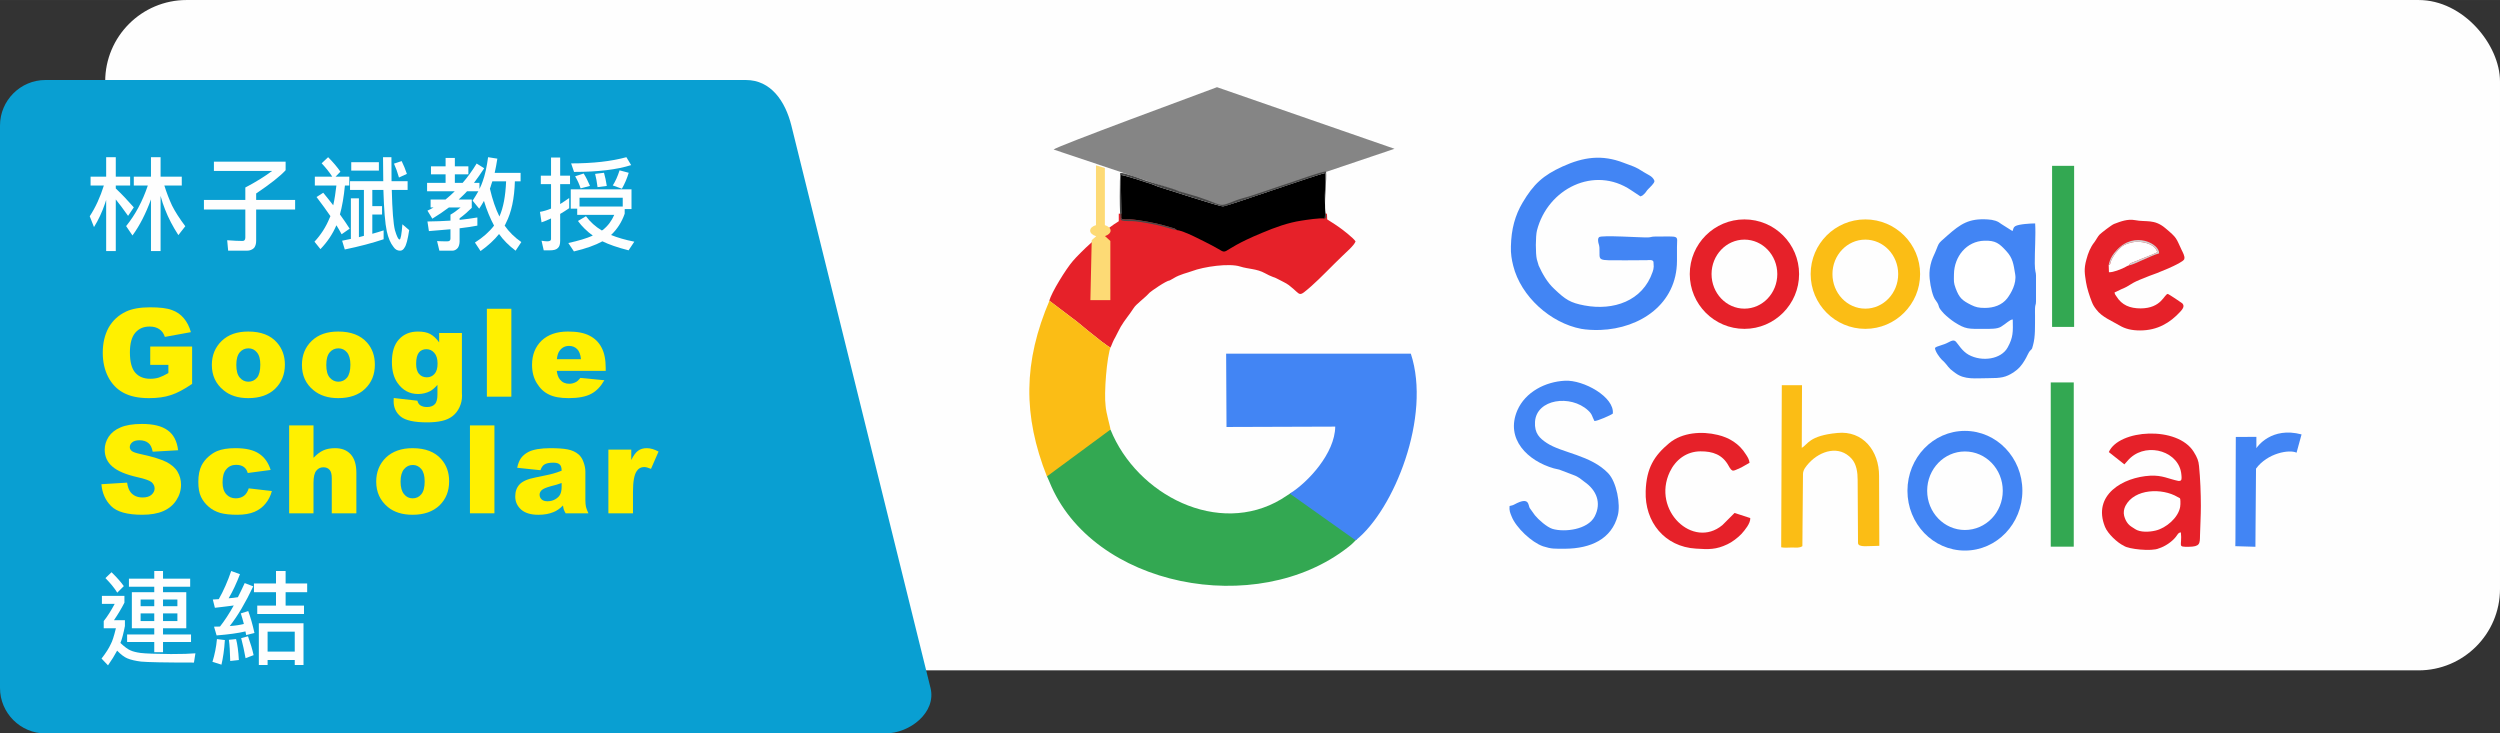 <?xml version="1.0" encoding="UTF-8"?>
<!DOCTYPE svg PUBLIC "-//W3C//DTD SVG 1.1//EN" "http://www.w3.org/Graphics/SVG/1.1/DTD/svg11.dtd">
<!-- Creator: CorelDRAW X7 -->
<svg xmlns="http://www.w3.org/2000/svg" xml:space="preserve" width="251.617mm" height="73.819mm" version="1.1" style="shape-rendering:geometricPrecision; text-rendering:geometricPrecision; image-rendering:optimizeQuality; fill-rule:evenodd; clip-rule:evenodd"
viewBox="0 0 20534 6024"
 xmlns:xlink="http://www.w3.org/1999/xlink">
 <rect x="0" y="0" width="20534" height="6024" fill="#333333" stroke="none"/>
 <defs>
  <style type="text/css">
   <![CDATA[
    .fil0 {fill:#FEFEFE}
    .fil5 {fill:#E62129}
    .fil1 {fill:#099FD2}
    .fil6 {fill:#33A852}
    .fil7 {fill:#4285F4}
    .fil8 {fill:#FBBD15}
    .fil13 {fill:#FDDA75}
    .fil9 {fill:black}
    .fil11 {fill:#484848}
    .fil4 {fill:#858585}
    .fil12 {fill:#D2D2D2}
    .fil10 {fill:white}
    .fil2 {fill:#FEFEFE;fill-rule:nonzero}
    .fil3 {fill:#FFF000;fill-rule:nonzero}
   ]]>
  </style>
 </defs>
 <g id="圖層_x0020_1">
  <rect class="fil0" x="864" width="19670" height="5506" rx="669" ry="669"/>
  <path class="fil1" d="M373 657l5753 0c206,0 324,174 374,374l1143 4620c49,199 -168,373 -373,373l-6897 0c-205,0 -373,-168 -373,-373l0 -4620c0,-206 168,-374 373,-374z"/>
  <path class="fil2" d="M744 1451l128 0 0 -160 79 0 0 160 118 0 0 73 -118 0 0 24c49,46 98,98 148,155l-47 70c-40,-56 -73,-101 -101,-135l0 424 -79 0 0 -420c-3,9 -6,18 -9,28 -25,74 -56,139 -91,195l-35 -89c48,-73 86,-157 116,-252l-109 0 0 -73zm355 0l141 0 0 -160 79 0 0 160 174 0 0 73 -143 0c18,58 39,112 63,164 26,52 63,109 109,170l-57 73c-45,-70 -82,-140 -109,-210 -14,-34 -26,-71 -37,-112l0 453 -79 0 0 -424c-43,118 -94,217 -152,296l-52 -77c76,-94 135,-205 178,-333l-115 0 0 -73z"/>
  <path id="1" class="fil2" d="M1757 1328l589 0 0 70c-46,50 -126,113 -242,191l0 53 320 0 0 79 -320 0 0 257c0,25 -6,44 -17,58 -15,15 -35,23 -59,23l-154 0 -8 -86c52,4 94,6 126,6 15,0 23,-9 23,-28l0 -230 -340 0 0 -79 340 0 0 -102c84,-44 157,-89 220,-136l-478 0 0 -76z"/>
  <path id="2" class="fil2" d="M2695 1291c40,40 74,80 101,119l-40 41 113 0 0 73 -36 0c-9,94 -23,173 -41,237 31,43 58,82 80,117l-66 46c-13,-24 -27,-49 -43,-74 -31,73 -75,138 -131,196l-49 -61c53,-57 94,-121 123,-192 2,-6 5,-12 8,-18 -34,-49 -72,-102 -114,-157l55 -35c30,36 57,71 82,103 11,-48 19,-102 26,-162l-177 0 0 -73 143 0c-22,-35 -51,-71 -87,-110l53 -50zm190 41l227 0 0 69 -227 0 0 -69zm-10 156l273 0c-1,-61 -2,-126 -2,-197l69 0c0,72 0,137 1,197l132 0 0 72 -130 0c4,169 13,280 26,331 15,50 27,76 38,76 9,0 17,-42 23,-125l56 48c-12,79 -25,126 -38,143 -9,17 -22,26 -37,26 -22,0 -40,-10 -54,-31 -25,-31 -43,-74 -55,-128 -14,-64 -23,-177 -28,-340l-91 0 0 133 80 0 0 69 -80 0 0 158c32,-9 64,-18 93,-28l0 73c-92,31 -199,59 -319,84l-22 -72c24,-5 48,-10 72,-15l0 -333 66 0 0 319c14,-3 27,-7 41,-11l0 -377 -114 0 0 -72zm424 -165c16,33 31,68 43,105l-65 30c-12,-43 -26,-81 -41,-114l63 -21z"/>
  <path id="3" class="fil2" d="M3540 1366l120 0 0 -69 76 0 0 69 111 0 0 66 -111 0 0 70 64 0c39,-45 78,-98 115,-159l62 39c-29,44 -57,85 -84,120l45 0 0 50c11,-21 20,-43 27,-64 18,-49 33,-115 44,-197l76 12c-7,44 -14,83 -22,117l213 0 0 69 -47 0c-4,141 -28,255 -73,342 -3,8 -7,15 -11,22 36,52 82,97 137,135l-47 71c-57,-43 -102,-89 -136,-137 -39,49 -90,96 -152,140l-46 -70c66,-42 118,-88 157,-139 -32,-60 -60,-127 -83,-203 -12,21 -25,43 -39,64l-54 -66c17,-26 33,-52 47,-77l-93 0c-11,12 -22,24 -33,34 -11,11 -24,23 -36,34l108 0 0 68c-30,30 -63,59 -100,86l0 13c53,-6 102,-12 146,-20l0 67c-36,7 -85,15 -146,22l0 111c-1,21 -6,37 -14,49 -13,16 -28,24 -46,24l-106 0 -19 -79c26,2 55,2 85,2 16,0 25,-7 25,-22l0 -77c-52,5 -111,10 -177,15l-12 -79c67,-1 130,-3 189,-7l0 -49c25,-14 53,-34 83,-59l-96 0c-41,31 -87,62 -136,92l-40 -66c17,-8 34,-16 50,-26l-24 0 0 -65 122 0c26,-21 51,-43 76,-68l-227 0 0 -69 152 0 0 -70 -120 0 0 -66zm484 184c21,90 47,166 78,228 32,-71 50,-167 55,-289l-113 0c-3,10 -6,19 -9,27 -3,12 -7,23 -11,34z"/>
  <path id="4" class="fil2" d="M4442 1443l84 0 0 -149 75 0 0 149 81 0 0 69 -81 0 0 164c24,-15 49,-32 74,-50l0 84c-24,17 -49,32 -74,47l0 220c0,29 -6,49 -19,60 -12,13 -34,19 -65,19l-51 0 -18 -79c19,3 34,5 46,5 21,0 32,-6 32,-18l0 -170c-26,13 -52,23 -78,32l-13 -86c30,-5 60,-14 91,-27l0 -201 -84 0 0 -69zm703 -152l39 65c-117,37 -273,56 -469,56l-24 -70c179,0 330,-17 454,-51zm-351 134c19,30 36,64 52,102l-77 20c-11,-34 -26,-67 -45,-99l70 -23zm167 -6c9,32 17,68 23,108l-76 10c-5,-41 -12,-78 -20,-109l73 -9zm128 -20l75 20c-14,47 -33,91 -56,131l-75 -27c21,-32 40,-74 56,-124zm98 156l0 162 -56 0 0 38c-23,67 -60,126 -112,175 51,21 115,40 191,55l-47 71c-91,-23 -162,-48 -215,-74 -58,32 -136,60 -234,83l-46 -69c82,-18 150,-38 201,-61 -48,-35 -89,-75 -122,-120l66 -39c35,47 78,86 130,117 3,-1 5,-2 8,-4 42,-33 73,-75 94,-124l-304 0 0 -51 -53 0 0 -159 499 0zm-427 141l355 0 0 -72 -355 0 0 72z"/>
  <path class="fil3" d="M1234 2997l0 -151 344 0 0 307c-66,45 -124,76 -175,92 -50,17 -110,25 -180,25 -86,0 -155,-15 -209,-44 -54,-29 -96,-73 -126,-131 -29,-57 -44,-123 -44,-198 0,-79 16,-147 48,-206 33,-58 80,-102 143,-132 49,-23 115,-35 197,-35 80,0 140,7 179,22 40,14 72,36 98,67 26,30 46,69 59,115l-214 39c-9,-28 -24,-49 -45,-63 -22,-15 -48,-22 -81,-22 -49,0 -88,17 -117,51 -29,34 -44,88 -44,161 0,78 15,134 44,167 30,34 71,50 123,50 25,0 49,-3 71,-10 23,-8 49,-20 78,-37l0 -67 -149 0z"/>
  <path id="1" class="fil3" d="M1740 2998c0,-80 27,-146 81,-198 54,-52 126,-77 218,-77 104,0 183,30 236,91 43,49 65,109 65,181 0,80 -27,146 -80,198 -53,51 -127,77 -221,77 -84,0 -152,-22 -203,-65 -64,-52 -96,-122 -96,-207zm201 -1c0,47 9,82 28,104 19,22 42,34 71,34 29,0 52,-11 71,-33 18,-22 27,-58 27,-107 0,-45 -9,-79 -28,-101 -18,-22 -41,-33 -69,-33 -29,0 -53,11 -72,33 -19,23 -28,57 -28,103z"/>
  <path id="2" class="fil3" d="M2480 2998c0,-80 26,-146 80,-198 54,-52 126,-77 218,-77 104,0 183,30 237,91 43,49 64,109 64,181 0,80 -26,146 -80,198 -53,51 -127,77 -221,77 -84,0 -151,-22 -203,-65 -64,-52 -95,-122 -95,-207zm200 -1c0,47 9,82 28,104 19,22 43,34 71,34 29,0 52,-11 71,-33 18,-22 28,-58 28,-107 0,-45 -10,-79 -28,-101 -19,-22 -42,-33 -70,-33 -29,0 -53,11 -72,33 -19,23 -28,57 -28,103z"/>
  <path id="3" class="fil3" d="M3607 2735l187 0 0 493 1 23c0,33 -7,64 -21,94 -14,30 -33,54 -56,72 -23,18 -52,32 -88,40 -35,8 -76,12 -122,12 -105,0 -177,-16 -216,-47 -39,-32 -59,-74 -59,-127 0,-6 0,-15 1,-26l194 22c5,18 13,30 23,37 15,10 33,15 56,15 28,0 50,-8 64,-23 15,-15 22,-42 22,-80l0 -79c-20,23 -40,40 -59,51 -31,16 -64,24 -100,24 -70,0 -126,-30 -169,-91 -31,-44 -46,-101 -46,-172 0,-82 19,-144 59,-187 39,-42 91,-63 154,-63 41,0 75,6 101,20 26,14 51,37 74,69l0 -77zm-189 253c0,38 8,66 25,84 15,18 37,27 63,27 25,0 46,-9 63,-28 17,-19 25,-47 25,-85 0,-39 -9,-68 -27,-88 -17,-20 -39,-30 -65,-30 -25,0 -46,9 -61,27 -15,19 -23,50 -23,93z"/>
  <polygon id="4" class="fil3" points="3999,2536 4200,2536 4200,3258 3999,3258 "/>
  <path id="5" class="fil3" d="M4975 3046l-402 0c4,32 13,56 27,72 19,23 44,34 75,34 20,0 39,-5 57,-15 11,-6 22,-17 35,-33l197 19c-30,52 -66,90 -109,112 -43,23 -104,35 -184,35 -69,0 -124,-10 -163,-30 -40,-19 -73,-50 -99,-93 -26,-42 -39,-92 -39,-150 0,-82 26,-148 78,-199 53,-50 125,-75 217,-75 75,0 134,11 177,34 44,22 77,55 99,98 23,43 34,99 34,168l0 23zm-203 -96c-4,-39 -15,-67 -32,-83 -17,-17 -39,-26 -66,-26 -32,0 -58,13 -77,39 -12,15 -20,39 -23,70l198 0z"/>
  <path id="6" class="fil3" d="M833 3977l211 -13c5,34 14,60 28,78 23,29 56,44 99,44 31,0 56,-7 73,-22 17,-15 26,-33 26,-52 0,-19 -8,-36 -24,-51 -17,-14 -55,-28 -114,-41 -98,-22 -167,-51 -209,-88 -42,-36 -63,-82 -63,-139 0,-37 11,-72 32,-105 22,-33 54,-59 97,-77 43,-19 102,-29 177,-29 93,0 163,17 211,52 48,34 77,89 86,164l-209 12c-6,-33 -17,-57 -35,-71 -18,-15 -43,-23 -74,-23 -26,0 -46,6 -59,17 -13,11 -20,24 -20,40 0,11 6,22 16,31 11,9 36,18 75,26 97,21 167,43 209,64 42,22 73,48 92,80 19,32 29,68 29,107 0,46 -13,89 -39,128 -25,39 -61,69 -107,89 -46,20 -104,30 -173,30 -123,0 -208,-24 -255,-71 -47,-47 -74,-107 -80,-180z"/>
  <path id="7" class="fil3" d="M2043 4011l190 22c-10,39 -28,74 -52,103 -23,29 -54,52 -91,68 -38,16 -85,24 -142,24 -56,0 -102,-5 -139,-15 -37,-11 -69,-28 -95,-51 -27,-23 -48,-50 -63,-81 -15,-32 -22,-73 -22,-124 0,-54 9,-99 27,-135 14,-26 32,-50 55,-70 24,-21 48,-37 72,-47 39,-16 89,-24 150,-24 86,0 151,15 196,46 45,30 76,75 94,133l-188 25c-6,-22 -17,-39 -33,-50 -15,-11 -36,-17 -63,-17 -33,0 -60,12 -80,36 -21,23 -31,59 -31,108 0,43 10,75 31,98 20,22 46,33 77,33 27,0 49,-7 67,-20 18,-13 31,-34 40,-62z"/>
  <path id="8" class="fil3" d="M2375 3494l200 0 0 266c27,-28 54,-49 81,-61 27,-12 59,-18 96,-18 54,0 97,16 128,50 31,33 47,84 47,152l0 333 -202 0 0 -288c0,-33 -6,-56 -18,-69 -12,-14 -29,-21 -51,-21 -24,0 -43,9 -58,28 -15,18 -23,51 -23,99l0 251 -200 0 0 -722z"/>
  <path id="9" class="fil3" d="M3090 3956c0,-80 27,-146 80,-198 54,-51 127,-77 218,-77 105,0 184,30 237,91 43,49 64,109 64,181 0,81 -26,146 -79,198 -54,51 -127,77 -221,77 -84,0 -152,-21 -204,-64 -63,-53 -95,-122 -95,-208zm200 0c0,46 10,81 29,103 18,23 42,34 70,34 29,0 53,-11 71,-33 19,-22 28,-58 28,-106 0,-46 -9,-79 -28,-102 -19,-22 -42,-33 -69,-33 -29,0 -53,11 -72,34 -19,22 -29,57 -29,103z"/>
  <polygon id="10" class="fil3" points="3860,3494 4061,3494 4061,4216 3860,4216 "/>
  <path id="11" class="fil3" d="M4439 3862l-191 -20c7,-34 18,-60 31,-79 14,-19 33,-36 59,-50 18,-10 44,-18 76,-24 32,-5 66,-8 104,-8 60,0 108,3 144,10 37,7 67,21 91,42 17,15 31,36 40,63 10,27 15,53 15,77l0 232c0,24 2,44 5,58 3,13 10,31 20,53l-187 0c-8,-14 -13,-24 -15,-31 -2,-7 -5,-18 -7,-33 -26,26 -52,44 -78,54 -36,15 -77,22 -124,22 -62,0 -109,-14 -142,-43 -32,-29 -48,-65 -48,-107 0,-40 11,-73 35,-99 23,-25 66,-45 129,-57 75,-15 124,-26 146,-32 22,-6 46,-14 71,-24 0,-24 -5,-42 -16,-51 -10,-10 -27,-15 -53,-15 -33,0 -57,5 -74,16 -12,8 -23,23 -31,46zm174 105c-28,10 -56,19 -87,26 -40,11 -66,22 -77,33 -11,11 -17,23 -17,37 0,16 6,29 17,39 11,10 27,15 48,15 23,0 44,-5 63,-16 19,-11 33,-24 41,-40 8,-16 12,-37 12,-62l0 -32z"/>
  <path id="12" class="fil3" d="M4997 3693l188 0 0 85c18,-37 37,-62 56,-76 19,-14 43,-21 71,-21 30,0 62,9 97,28l-62 142c-23,-10 -42,-15 -56,-15 -26,0 -47,11 -61,33 -21,30 -31,87 -31,171l0 176 -202 0 0 -523z"/>
  <path class="fil2" d="M1059 4753l208 0 0 -63 72 0 0 63 223 0 0 66 -223 0 0 45 191 0 0 296 -191 0 0 51 230 0 0 62 -230 0 0 84 -72 0 0 -84 -223 0 0 -62 223 0 0 -51 -184 0 0 -296 184 0 0 -45 -208 0 0 -66zm398 348l0 -63 -118 0 0 63 118 0zm-190 0l0 -63 -112 0 0 63 112 0zm-112 -122l112 0 0 -55 -112 0 0 55zm184 -55l0 55 118 0 0 -55 -118 0zm-423 -224c40,39 74,76 101,114l-54 54c-22,-37 -55,-77 -97,-120l50 -48zm-79 194l185 0 0 56c-23,45 -51,93 -86,144l90 0 0 48c-12,61 -24,108 -37,139 35,33 63,53 83,61 19,9 47,16 83,21 42,5 125,8 249,9 90,0 157,-2 201,-6l-12 76c-237,0 -382,-3 -434,-8 -48,-6 -86,-15 -114,-27 -24,-10 -52,-31 -83,-63 -20,38 -45,78 -75,121l-53 -56c36,-46 61,-86 76,-119 12,-21 26,-64 42,-130l-100 0 0 -59c29,-36 59,-83 90,-141l-105 0 0 -66z"/>
  <path id="1" class="fil2" d="M1899 4690l72 26c-28,74 -59,140 -93,198 27,-2 52,-5 76,-9 18,-36 37,-74 56,-116l70 27c-63,133 -127,242 -193,326 46,-3 84,-9 116,-17 -8,-31 -16,-59 -25,-87l61 -19c19,52 36,112 51,180l-68 17c-2,-10 -4,-20 -6,-30 -58,14 -137,25 -237,33l-21 -72c18,0 34,0 49,-1 37,-47 75,-105 113,-173 -47,6 -99,13 -155,19l-17 -68c16,-1 32,-2 49,-3 39,-69 73,-146 102,-231zm-117 559l65 8c-5,80 -15,147 -28,202l-74 -23c18,-58 31,-121 37,-187zm157 0c11,42 19,99 23,172l-71 8c-2,-75 -5,-133 -11,-174l59 -6zm98 -23c20,56 36,108 46,155l-66 25c-10,-56 -22,-111 -36,-165l56 -15zm49 -434l181 0 0 -102 79 0 0 102 177 0 0 72 -177 0 0 110 151 0 0 69 -384 0 0 -69 154 0 0 -110 -181 0 0 -72zm407 327l0 343 -72 0 0 -41 -223 0 0 41 -72 0 0 -343 367 0zm-295 233l223 0 0 -164 -223 0 0 164z"/>
  <g id="_1747774696784">
   <path class="fil4" d="M11454 1222l-1458 -506c-138,52 -1318,486 -1342,512l1396 468 1404 -474z"/>
   <path class="fil5" d="M8619 2470l185 140c30,19 131,107 170,136l78 62c24,15 41,33 69,47 0,-1 1,-5 2,-4l17 -41c6,-15 14,-28 21,-41 15,-28 28,-57 44,-85 32,-55 71,-98 106,-153 22,-35 82,-74 132,-128 9,-9 133,-97 165,-100l29 -16c1,-1 2,-2 3,-2 52,-32 113,-44 150,-58 97,-37 306,-67 396,-38 69,22 136,17 206,56 22,12 40,21 64,30 15,5 17,5 30,12 25,14 79,38 100,55 5,4 6,5 11,9 94,73 62,96 175,-2 77,-68 173,-170 255,-248 27,-27 94,-83 107,-118 -15,-27 -114,-103 -141,-121 -10,-7 -20,-14 -31,-21l-61 -39c0,-16 -1,-32 -2,-47l-1710 0 0 62c-12,8 -26,17 -40,26 -110,75 -240,199 -270,230 -29,28 -57,59 -68,72 -54,62 -177,260 -192,325z"/>
   <path class="fil6" d="M10606 4047l-82 53c-516,309 -1186,-33 -1403,-572l-447 128c-23,18 -41,147 -68,163l-6 94 19 43c349,868 1705,1127 2454,538 29,-22 52,-45 73,-68l-540 -379z"/>
   <path class="fil7" d="M16532 2624c2,100 5,145 -42,230 -53,97 -210,120 -320,60 -55,-31 -84,-85 -105,-108 -24,-25 -55,7 -93,20l-59 20c-7,3 -4,1 -10,5 -7,4 -6,3 -10,7 2,30 39,79 56,96 14,13 21,19 35,36 12,15 23,30 36,42 14,13 26,20 41,32 77,57 162,42 273,42 101,0 140,-6 205,-48 42,-28 66,-57 90,-97 20,-31 31,-66 47,-82 19,-18 13,-13 22,-42 21,-74 16,-157 17,-243 0,-21 -1,-42 0,-62 1,-33 8,-25 8,-57l0 -212c0,-31 -9,-25 -10,-99 -1,-101 9,-234 3,-329 -32,0 -135,5 -164,23 -17,11 -14,23 -22,40l-90 -57c-31,-25 -63,-36 -116,-39 -152,-9 -220,37 -326,130 -101,89 -58,46 -122,183 -16,36 -27,87 -28,127 -2,58 14,144 34,194 9,23 17,29 29,48 24,39 -2,30 57,93 23,23 59,52 85,69 93,59 112,56 250,55 48,0 99,2 132,-17 46,-28 73,-60 97,-60z"/>
   <path class="fil7" d="M13774 2143c0,-38 0,-76 0,-113 0,-103 32,-87 -186,-87 -21,0 -27,6 -52,7 -60,2 -382,-21 -402,-2 -10,9 -9,24 -6,44 4,19 7,19 9,42 6,114 -37,104 223,104l166 -1c19,-1 50,-6 55,14l2 39c-2,21 -3,25 -9,43 -82,241 -323,320 -559,276 -117,-22 -156,-47 -251,-138 -54,-50 -95,-121 -126,-190l-15 -51c-11,-46 -11,-189 1,-237 88,-344 471,-535 773,-331l77 51c20,-8 20,-9 35,-24 14,-15 14,-21 28,-35 14,-16 53,-48 52,-68 -13,-39 -55,-51 -89,-73 -71,-47 -87,-46 -164,-76 -178,-69 -330,-48 -503,31 -158,72 -237,144 -327,296 -61,103 -93,216 -96,360 -2,59 6,107 19,159 63,252 306,470 559,518 40,7 95,11 157,9 328,-12 628,-214 629,-567z"/>
   <path class="fil8" d="M8623 2462c-220,511 -221,952 -24,1451l522 -385c0,-17 -37,-139 -40,-195 -14,-99 9,-406 44,-491l-2 9c-1,-1 -2,3 -2,4 -28,-14 -45,-32 -69,-47l-78 -62c-39,-29 -140,-117 -170,-136l-184 -140c0,-3 146,-342 3,-8z"/>
   <path class="fil9" d="M9665 1890c53,1 227,94 288,125 175,90 6,65 414,-103 105,-44 210,-83 323,-100 40,-6 151,-24 190,-17 8,-37 1,-144 2,-190 1,-61 4,-124 3,-184 -55,8 -796,269 -837,274 -31,3 -470,-143 -536,-162 -14,-5 -31,-14 -47,-19 -44,-15 -240,-79 -259,-77l4 357c14,12 49,7 66,7 78,4 211,29 287,51 16,4 35,10 52,15 8,3 20,5 28,8 10,4 2,0 11,6 13,7 3,1 11,9z"/>
   <path class="fil5" d="M17449 3814c19,-19 31,-38 51,-55 146,-129 402,-48 417,140 3,28 5,51 -17,51l-8 0c-82,-17 -131,-48 -231,-43 -223,12 -478,158 -371,421 21,53 100,130 155,155 35,27 229,48 287,21 51,-16 106,-53 139,-94 13,-16 20,-37 42,-37 12,113 -33,119 64,118 94,-1 92,-26 93,-95 2,-82 7,-156 7,-243 0,-96 -5,-229 -15,-325 -4,-43 -14,-69 -43,-116 -133,-217 -616,-186 -698,1l128 101z"/>
   <path class="fil7" d="M12399 4156c-4,37 5,57 17,86 36,92 165,213 258,245 71,23 96,20 183,20 206,-2 380,-77 431,-274 24,-91 -10,-273 -78,-345 -143,-151 -382,-167 -506,-250 -57,-38 -102,-78 -96,-174 12,-187 292,-226 436,-93 35,32 31,47 52,87 24,1 135,-48 151,-61 15,-136 -240,-278 -393,-270 -161,8 -325,92 -391,243 -102,237 88,417 300,477 11,3 30,6 44,10l113 43c51,18 64,36 95,58 98,68 141,172 83,284 -57,109 -248,131 -346,102 -46,-14 -116,-76 -145,-112l-43 -60c-13,-25 -2,-96 -125,-29 -14,8 -24,9 -40,13z"/>
   <path class="fil5" d="M17578 2714c144,0 247,-64 329,-153 16,-18 42,-45 17,-70 -6,-6 -111,-75 -118,-77 -30,1 -51,118 -223,119 -89,0 -155,-27 -199,-98 -10,-16 -12,-13 -16,-33l59 -28c72,-29 61,-40 150,-77l77 -31c47,-15 269,-102 286,-136 0,-1 1,-2 1,-4 7,-20 -14,-56 -22,-73 -47,-99 -34,-96 -136,-181 -90,-75 -157,-46 -247,-64 -60,-11 -116,10 -171,31 -20,7 -106,74 -119,87 -16,16 -29,44 -44,64 -32,39 -52,91 -65,141 -23,81 -13,121 -3,188 7,46 30,117 47,159 11,29 21,43 38,65 45,61 128,93 188,129 50,30 103,42 171,42z"/>
   <path class="fil8" d="M14630 4495c22,6 64,2 88,2 37,0 61,5 86,-11l5 -592c0,-36 26,-65 50,-92 94,-101 248,-147 349,-35 41,45 50,114 50,174l3 518c0,41 87,24 175,24l-2 -573c1,-206 -132,-375 -342,-354 -236,22 -243,96 -293,122l2 -514 -166 0 -5 1331z"/>
   <path class="fil5" d="M14376 4255l-129 -42 -100 100c-241,200 -581,-122 -432,-437 48,-101 138,-168 251,-169 103,-1 182,28 231,117 34,62 38,43 106,15l67 -38c-2,-27 -18,-51 -30,-69 -54,-88 -138,-138 -231,-160 -131,-32 -291,-21 -398,67 -125,104 -188,206 -194,395 -9,254 157,457 413,472 105,7 165,9 259,-36 36,-16 87,-55 114,-84 28,-31 76,-88 73,-131z"/>
   <path class="fil10" d="M16303 2529c73,0 140,-23 183,-78 31,-41 79,-122 66,-198 -14,-87 -20,-133 -73,-191 -58,-63 -88,-88 -181,-85 -145,4 -247,129 -249,275 -1,61 -3,69 14,116 30,80 54,100 128,137 37,18 61,24 112,24z"/>
   <path class="fil7" d="M18533 3681l0 -93 -169 1 -3 838c0,10 -1,49 -1,59l165 5 5 -642c95,-129 274,-159 333,-131l41 -150c-248,-66 -364,102 -371,113z"/>
   <path class="fil10" d="M17457 4156c-12,25 -17,53 -10,81 7,25 16,46 33,66 20,22 29,23 56,42 42,29 118,25 168,13 87,-20 188,-106 203,-195 2,-8 3,-38 2,-47 -2,-31 -1,-21 -23,-34 -126,-75 -355,-70 -429,74z"/>
   <path class="fil10" d="M17320 2176l2 60c39,1 95,-24 128,-39 17,-8 18,-12 35,-17 9,-20 24,-21 56,-34 19,-8 40,-16 58,-24 44,-18 82,-31 120,-50 -14,-64 -106,-87 -167,-86 -42,1 -99,18 -127,41 -36,31 -70,74 -87,119 -11,30 2,20 -18,30z"/>
   <path class="fil11" d="M9665 1890c-8,-8 2,-2 -11,-9 -9,-6 -1,-2 -11,-6 -8,-3 -20,-5 -28,-8 -17,-5 -36,-11 -52,-15 -76,-22 -209,-47 -287,-51 -17,0 -52,5 -66,-7l-4 -357c19,-2 215,62 259,77 16,5 33,14 47,19 66,19 505,165 536,162 41,-5 782,-266 837,-274 1,60 -2,123 -3,184 -1,46 6,153 -2,190 27,-4 7,-24 4,-87 -4,-94 14,-232 8,-300 -29,-2 -253,78 -318,100 -37,13 -69,21 -105,35 -35,13 -70,23 -103,35 -16,6 -33,10 -51,17 -21,8 -35,11 -56,18 -35,11 -75,20 -108,33 -151,60 -94,42 -307,-28 -5,-1 -7,-2 -12,-4l-149 -44c-50,-23 -198,-63 -266,-85 -44,-16 -186,-69 -216,-65 -3,17 -9,376 7,388 29,13 83,5 119,10 62,7 169,26 228,43 31,8 82,26 110,29z"/>
   <path class="fil12" d="M17320 2176c20,-10 7,0 18,-30 17,-45 51,-88 87,-119 28,-23 85,-40 127,-41 61,-1 153,22 167,86 -38,19 -76,32 -120,50 -18,8 -39,16 -58,24 -32,13 -47,14 -56,34 44,-9 87,-34 127,-50 39,-16 80,-38 122,-49 6,-77 -200,-187 -346,-29 -32,34 -57,69 -68,124z"/>
   <path class="fil13" d="M9002 1358l73 22 0 469c27,8 47,25 47,45 0,19 -19,36 -46,45l44 40 0 486 -164 0 11 -493 37 -32c-29,-8 -50,-26 -50,-46 0,-20 20,-37 48,-45l0 -491z"/>
   <path class="fil7" d="M10594 4054l541 384c315,-250 623,-1018 453,-1533l-1517 0 3 602 893 -3c-2,218 -223,457 -373,550z"/>
   <rect class="fil6" x="16855" y="1362" width="181" height="1323"/>
   <rect class="fil6" x="16844" y="3141" width="189" height="1349"/>
   <path class="fil7" d="M16139 3539c261,0 472,220 472,492 0,271 -211,491 -472,491 -261,0 -472,-220 -472,-491 0,-272 211,-492 472,-492zm0 169c172,0 311,144 311,323 0,178 -139,322 -311,322 -171,0 -310,-144 -310,-322 0,-179 139,-323 310,-323z"/>
   <path class="fil5" d="M14328 1802c248,0 449,201 449,449 0,248 -201,450 -449,450 -248,0 -449,-202 -449,-450 0,-248 201,-449 449,-449zm0 166c149,0 270,127 270,283 0,157 -121,284 -270,284 -149,0 -270,-127 -270,-284 0,-156 121,-283 270,-283z"/>
   <path class="fil8" d="M15321 1802c248,0 450,201 450,449 0,248 -202,450 -450,450 -248,0 -449,-202 -449,-450 0,-248 201,-449 449,-449zm0 166c149,0 270,127 270,283 0,157 -121,284 -270,284 -149,0 -270,-127 -270,-284 0,-156 121,-283 270,-283z"/>
  </g>
 </g>
</svg>
